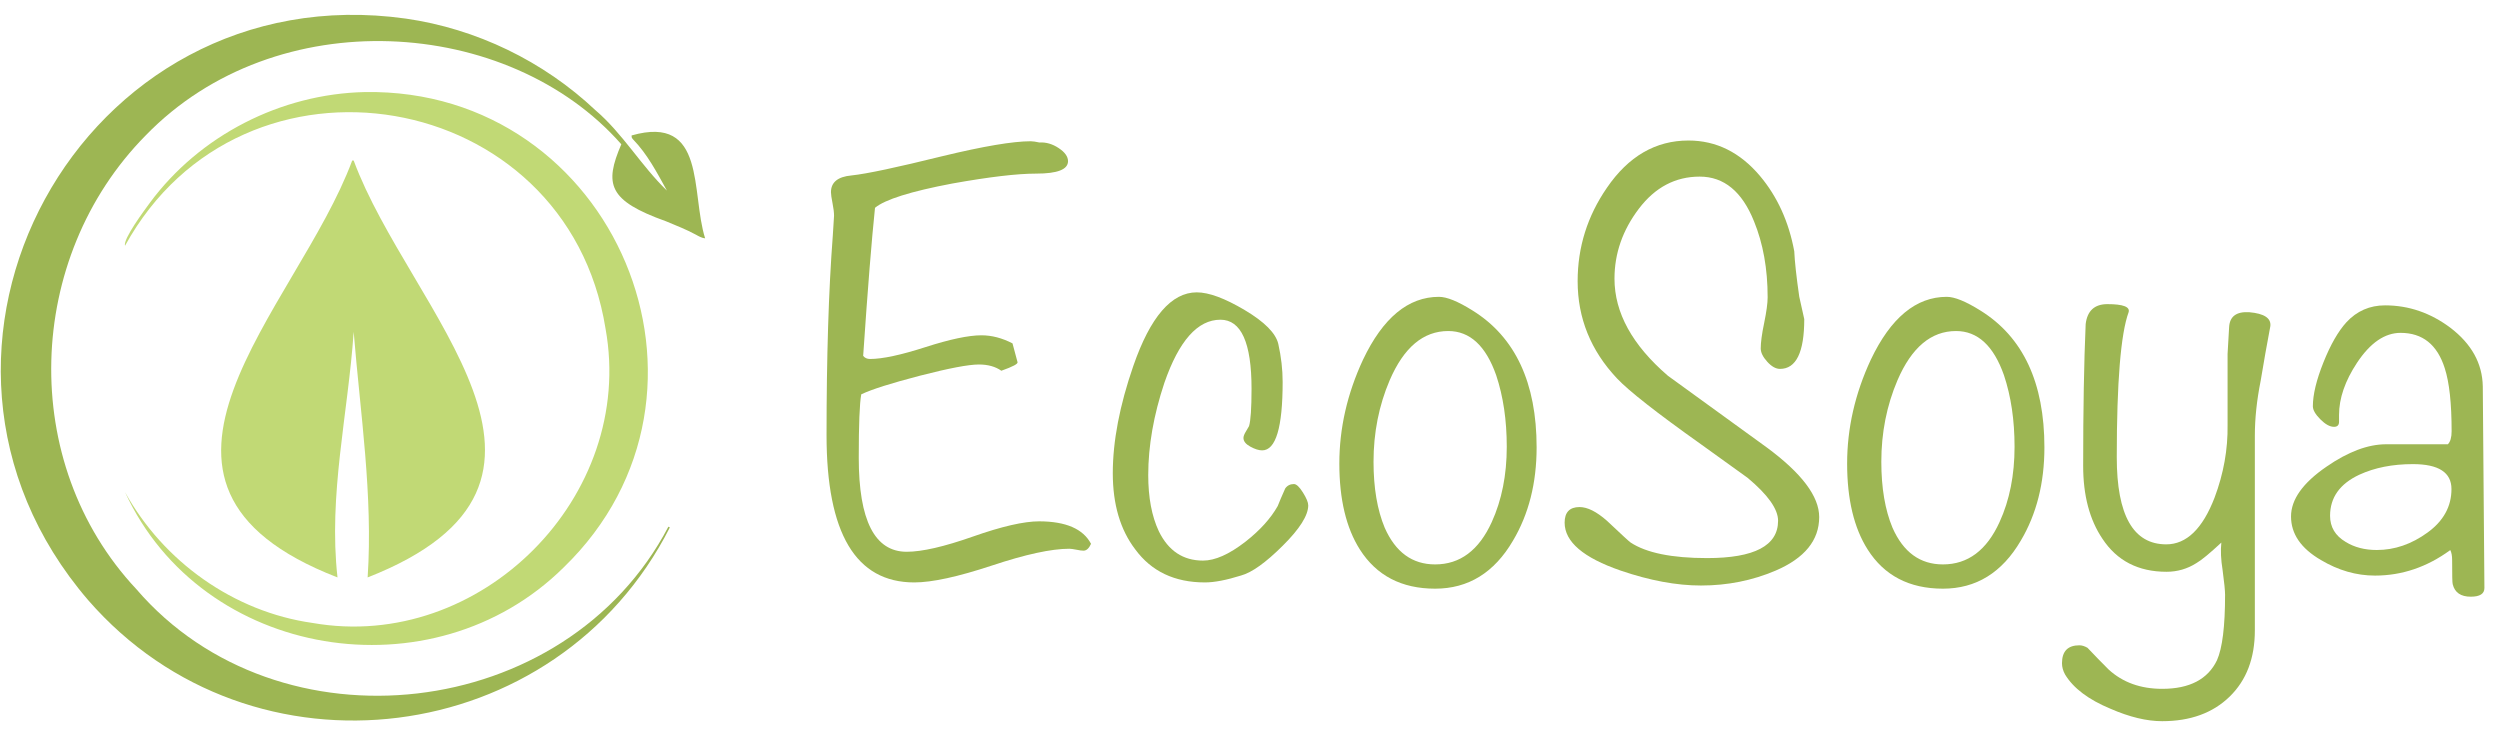 <?xml version="1.0" encoding="utf-8"?>
<!-- Generator: Adobe Illustrator 27.5.0, SVG Export Plug-In . SVG Version: 6.00 Build 0)  -->
<svg version="1.1" id="Слой_1" xmlns="http://www.w3.org/2000/svg" xmlns:xlink="http://www.w3.org/1999/xlink" x="0px" y="0px"
	 viewBox="0 0 3400 1000" style="enable-background:new 0 0 3400 1000;" xml:space="preserve">
<style type="text/css">
	.st0{fill:#C1D975;}
	.st1{fill:#9DB653;}
	.st2{enable-background:new    ;}
	.st3{fill:none;}
</style>
<path class="st0" d="M479,218.3c0.7,0,1.3,0,2,0c76.1,205.8,349.6,437.3,19,567c7.4-111.9-10-222.8-19-334
	c-7.6,111.5-34.6,221.7-22,334C130.1,657.9,404.1,420.6,479,218.3z"/>
<path class="st1" d="M552,25.3c96,13.8,187,57.9,257.6,124.4c37.5,32,62.1,75.4,97.4,109.5c-13.5-24.4-26.5-49.5-46.1-69.7
	c-1.9-2.3-1.9-2.3-1.9-5.3c102-29,80.3,77.9,100,140c-4.9-0.6-8.7-2.9-12.9-5.2c-12.9-7-26.6-12.3-40.2-18
	c-78.9-28.2-84.3-50.4-60.9-104.8C691.5,21.7,375.4,1.1,198,184.3c-164,166.2-173.7,445-12.6,616.9
	c193.4,225.2,584.1,181.5,723.6-84.9c0.7,0.3,1.3,0.7,2,1c-153.3,302.2-568.3,354.9-791,99C-171.1,477.8,110.3-36.6,552,25.3z
	 M909,261.3c1,2,1,2,1,2L909,261.3z"/>
<path class="st0" d="M496.3,125.2c339.9-5.6,515.3,409.1,270.4,646.4c-178,176.2-492.2,125-596.7-102.4c52,94.4,147.9,162.9,255,178
	c228.4,40.1,440-171.9,398.5-400.4C770.8,117.7,330,42.8,170,334.3c-3-9.1,26.8-48.9,33.6-58.2C271.4,184.1,382.2,127.6,496.3,125.2
	z"/>
<g class="st2">
	<path class="st1" d="M1483.8,739.6c-2.8,6.2-6.2,9.3-10.2,9.3c-2.3,0-5.5-0.4-9.7-1.3c-4.2-0.8-7.5-1.3-9.7-1.3
		c-24.3,0-59.4,7.6-105.4,22.9c-46,15.2-81.1,22.9-105.4,22.9c-79.6,0-119.3-66.8-119.3-200.3c0-105.9,2.8-196.4,8.5-271.3l1.7-27
		c0-4.5-0.7-10.3-2.1-17.3c-1.4-7-2.1-12-2.1-14.8c0-13.5,9.3-21.1,27.9-22.8c20.9-2.2,62.1-11,123.6-26.2
		c55.9-13.5,95.9-20.3,120.2-20.3c2.8,0,6.8,0.6,11.8,1.7c9-0.6,17.8,2,26.2,7.6c8.5,5.6,12.7,11.6,12.7,17.8
		c0,11.3-14.4,16.9-43.2,16.9c-26,0-64,4.5-114.3,13.5c-56.4,10.7-91.4,21.7-105,33c-4.5,42.9-9.9,110-16.1,201.4
		c2.2,2.8,5.4,4.2,9.3,4.2c16.9,0,42-5.4,75.3-16.1c33.3-10.7,58.7-16.1,76.2-16.1c14.1,0,28.2,3.7,42.3,11l6.8,25.4
		c1.1,2.3-6.2,6.2-22,11.8c-7.9-5.6-18.1-8.5-30.5-8.5c-14.1,0-40.8,5.1-80,15.2c-39.2,10.2-65.9,18.6-80,25.4
		c-2.3,12.4-3.4,41.2-3.4,86.3c0,85.2,21.7,127.8,65.2,127.8c20.9,0,50.9-6.9,90.1-20.7c39.2-13.8,69.3-20.7,90.1-20.7
		C1449.7,709.1,1473.1,719.3,1483.8,739.6z"/>
	<path class="st1" d="M1779.2,687.3c0,13.6-11.6,32-34.7,54.9c-23.1,23-42,36.5-56.7,40.5c-19.8,6.2-36.1,9.4-49.1,9.4
		c-41.2,0-72.8-15-94.8-45c-20.3-26.6-30.5-61.1-30.5-103.5c0-43.5,9.3-92.2,27.9-145.9c23.1-66.7,51.9-100.1,86.3-100.1
		c16.4,0,38.1,8,65.2,24.1c27.1,16.1,42.3,31.5,45.7,46.1c3.9,17.5,5.9,34.7,5.9,51.6c0,62.1-9.3,93.1-27.9,93.1
		c-4.5,0-9.9-1.7-16.1-5.1c-6.2-3.4-9.3-7.3-9.3-11.8c0-2.2,1.1-5.2,3.4-8.9c2.2-3.7,3.7-6.1,4.2-7.2c2.2-7.3,3.4-24.3,3.4-50.8
		c0-62.6-14.1-93.9-42.3-93.9c-31,0-56.4,28.6-76.2,85.7c-14.7,44.1-22,86-22,125.6c0,30.5,4.8,56,14.4,76.4
		c13,26.6,33,39.9,60.1,39.9c16.4,0,35.5-8.5,57.6-25.6c19.7-15.4,34.4-31.6,44-48.6c2.2-5.7,5.6-13.6,10.2-23.9c2.8-4,6.8-6,11.8-6
		c3.4,0,7.5,3.8,12.3,11.5C1776.8,677.5,1779.2,683.3,1779.2,687.3z"/>
	<path class="st1" d="M2089.8,608.4c0,48.5-10.7,90.9-32.2,127c-25.4,43.4-60.7,65.2-105.8,65.2c-45.7,0-79.8-17.8-102.4-53.3
		c-18.6-29.3-27.9-68.3-27.9-116.8c0-48,10.7-95.1,32.2-141.3c27.1-57,61.5-85.5,103.3-85.5c10.7,0,25.9,6.2,45.7,18.6
		C2060.7,458.3,2089.8,520.4,2089.8,608.4z M2049.2,607.6c0-36.1-4.8-68.6-14.4-97.3c-14.1-40.1-35.8-60.1-65.2-60.1
		c-33.9,0-60.4,22.3-79.6,66.9c-14.7,34.4-22,71.4-22,110.9c0,35.5,5.1,65.5,15.2,89.7c14.7,33.3,37.5,49.9,68.6,49.9
		c33.9,0,59.5-19.2,77-57.6C2042.4,680.1,2049.2,645.9,2049.2,607.6z"/>
	<path class="st1" d="M2474.1,703.2c0,31.6-19.8,55.9-59.2,72.8c-31.6,13.5-65.5,20.3-101.6,20.3c-33.3,0-69.7-6.8-109.2-20.3
		c-50.8-17.5-76.2-39.2-76.2-65.2c0-14.1,6.8-21.2,20.3-21.2c10.7,0,23.1,6.2,37.2,18.6c19.7,18.6,30.5,28.5,32.2,29.6
		c21.4,14.1,56.1,21.2,104.1,21.2c64.3,0,96.5-16.9,96.5-50.8c0-15.8-13.8-35.3-41.5-58.4c-4.5-3.4-25.7-18.6-63.5-45.7
		c-60.4-42.9-98.5-72.8-114.3-89.7c-35.5-37.8-53.3-81.8-53.3-132c0-46.3,13.3-88.6,39.8-127c29.3-42.9,66.3-64.3,110.9-64.3
		c37.8,0,70.2,16.1,97.3,48.2c23.7,28.2,39.2,62.4,46.6,102.4c0.6,13.5,2.8,34.1,6.8,61.8l6.8,30.5c0,45.1-11,67.7-33,67.7
		c-5.6,0-11.4-3.2-17.3-9.7c-5.9-6.5-8.9-12.5-8.9-18.2c0-7.9,1.5-19.5,4.7-34.7c3.1-15.2,4.7-26.8,4.7-34.7
		c0-38.9-6.2-73.3-18.5-103.3c-16.2-40.6-40.9-60.9-73.9-60.9c-33,0-60.6,14.5-82.7,43.6c-22.1,29.1-33.2,60.8-33.2,95.2
		c0,46.3,24.2,90.3,72.6,132c44.4,32.2,89.2,64.6,134.2,97.3C2450.2,643.4,2474.1,675,2474.1,703.2z"/>
	<path class="st1" d="M2780.4,608.4c0,48.5-10.7,90.9-32.2,127c-25.4,43.4-60.7,65.2-105.8,65.2c-45.7,0-79.9-17.8-102.4-53.3
		c-18.6-29.3-27.9-68.3-27.9-116.8c0-48,10.7-95.1,32.2-141.3c27.1-57,61.5-85.5,103.3-85.5c10.7,0,25.9,6.2,45.7,18.6
		C2751.4,458.3,2780.4,520.4,2780.4,608.4z M2739.8,607.6c0-36.1-4.8-68.6-14.4-97.3c-14.1-40.1-35.8-60.1-65.2-60.1
		c-33.9,0-60.4,22.3-79.6,66.9c-14.7,34.4-22,71.4-22,110.9c0,35.5,5.1,65.5,15.2,89.7c14.7,33.3,37.5,49.9,68.6,49.9
		c33.9,0,59.5-19.2,77-57.6C2733.1,680.1,2739.8,645.9,2739.8,607.6z"/>
	<path class="st1" d="M3087.7,443.4c-4.7,24.8-9.1,49.7-13.2,74.5c-5.3,26.5-7.9,51.4-7.9,74.5v264.9c0,37.8-11.4,67.8-34.3,90.1
		c-22.9,22.3-53.5,33.4-91.8,33.4c-20.9,0-44.3-5.6-70.2-16.9c-29.9-12.4-50.5-27.9-61.8-46.6c-2.8-5.1-4.2-10.2-4.2-15.2
		c0-16.4,7.9-24.5,23.7-24.5c3.4,0,7,1.1,11,3.4c9.6,10.2,19.2,20,28.8,29.6c19.2,17.5,43.4,26.2,72.8,26.2
		c37.2,0,62.1-13,74.5-38.9c7.3-16.4,11-46,11-88.9c0-5.6-1.1-16.9-3.4-33.9c-2.3-14.1-2.8-26.5-1.7-37.2
		c-15.8,14.7-27.1,24-33.9,27.9c-12.4,7.9-26,11.8-40.6,11.8c-38.4,0-67.4-14.9-87.2-44.9c-17.5-25.9-26.2-59-26.2-99
		c0-76.2,1.1-140.5,3.4-193c2.2-18.1,12.1-27.1,29.6-27.1c21.4,0,31,3.7,28.8,11c-10.7,29.3-16.1,95.1-16.1,197.2
		c0,79,22.4,118.5,67.3,118.5c27.5,0,49.4-21.2,65.7-63.5c12.3-32.7,18.2-65.7,17.7-99v-96.5c0.6-9.6,1.3-21.7,2.1-36.4
		c0.8-14.7,10-21.4,27.5-20.3C3079.2,426.4,3088.8,432.6,3087.7,443.4z"/>
	<path class="st1" d="M3378.8,799.7c0,7.9-6.2,11.8-18.6,11.8c-13.5,0-21.7-5.6-24.5-16.9c-0.6-1.7-0.8-12.7-0.8-33
		c0-5.6-0.8-10.2-2.5-13.5c-31.6,23.1-65.7,34.7-102.4,34.7c-25.4,0-49.9-7.1-73.6-21.2c-27.1-15.8-40.6-35.5-40.6-59.2
		c0-23.1,16.1-45.7,48.2-67.7c29.3-20.3,56.4-30.5,81.3-30.5h83.8c3.4-3.4,5.1-9.3,5.1-17.8c0-37.8-3.1-66.3-9.3-85.5
		c-10.2-32.2-30.2-48.2-60.1-48.2c-21.5,0-41.2,13.5-59.2,40.6c-16.4,24.8-24.5,48.5-24.5,71.1c0,1.1,0,2.8,0,5.1c0,2.3,0,3.7,0,4.2
		c0,4.5-2.3,6.8-6.8,6.8c-5.6,0-11.8-3.4-18.6-10.2s-10.2-12.7-10.2-17.8c0-15.8,4.8-35.7,14.4-59.7c9.6-24,20-42.2,31.3-54.6
		c14.1-15.2,31.6-22.9,52.5-22.9c32.2,0,61.8,10.2,88.9,30.5c28.8,22,43.4,48.5,44,79.6L3378.8,799.7z M3334,665.1
		c0-22.6-17.5-33.9-52.5-33.9c-27.7,0-51.9,4.8-72.8,14.4c-26.5,12.4-39.8,31-39.8,55.9c0,15.2,7,27.1,21.2,35.5
		c11.8,7.3,25.9,11,42.3,11c24.3,0,47.3-7.9,69-23.7C3323.1,708.6,3334,688.8,3334,665.1z"/>
</g>
<rect x="1566.8" y="1272.1" class="st3" width="14.3" height="21.4"/>
</svg>
